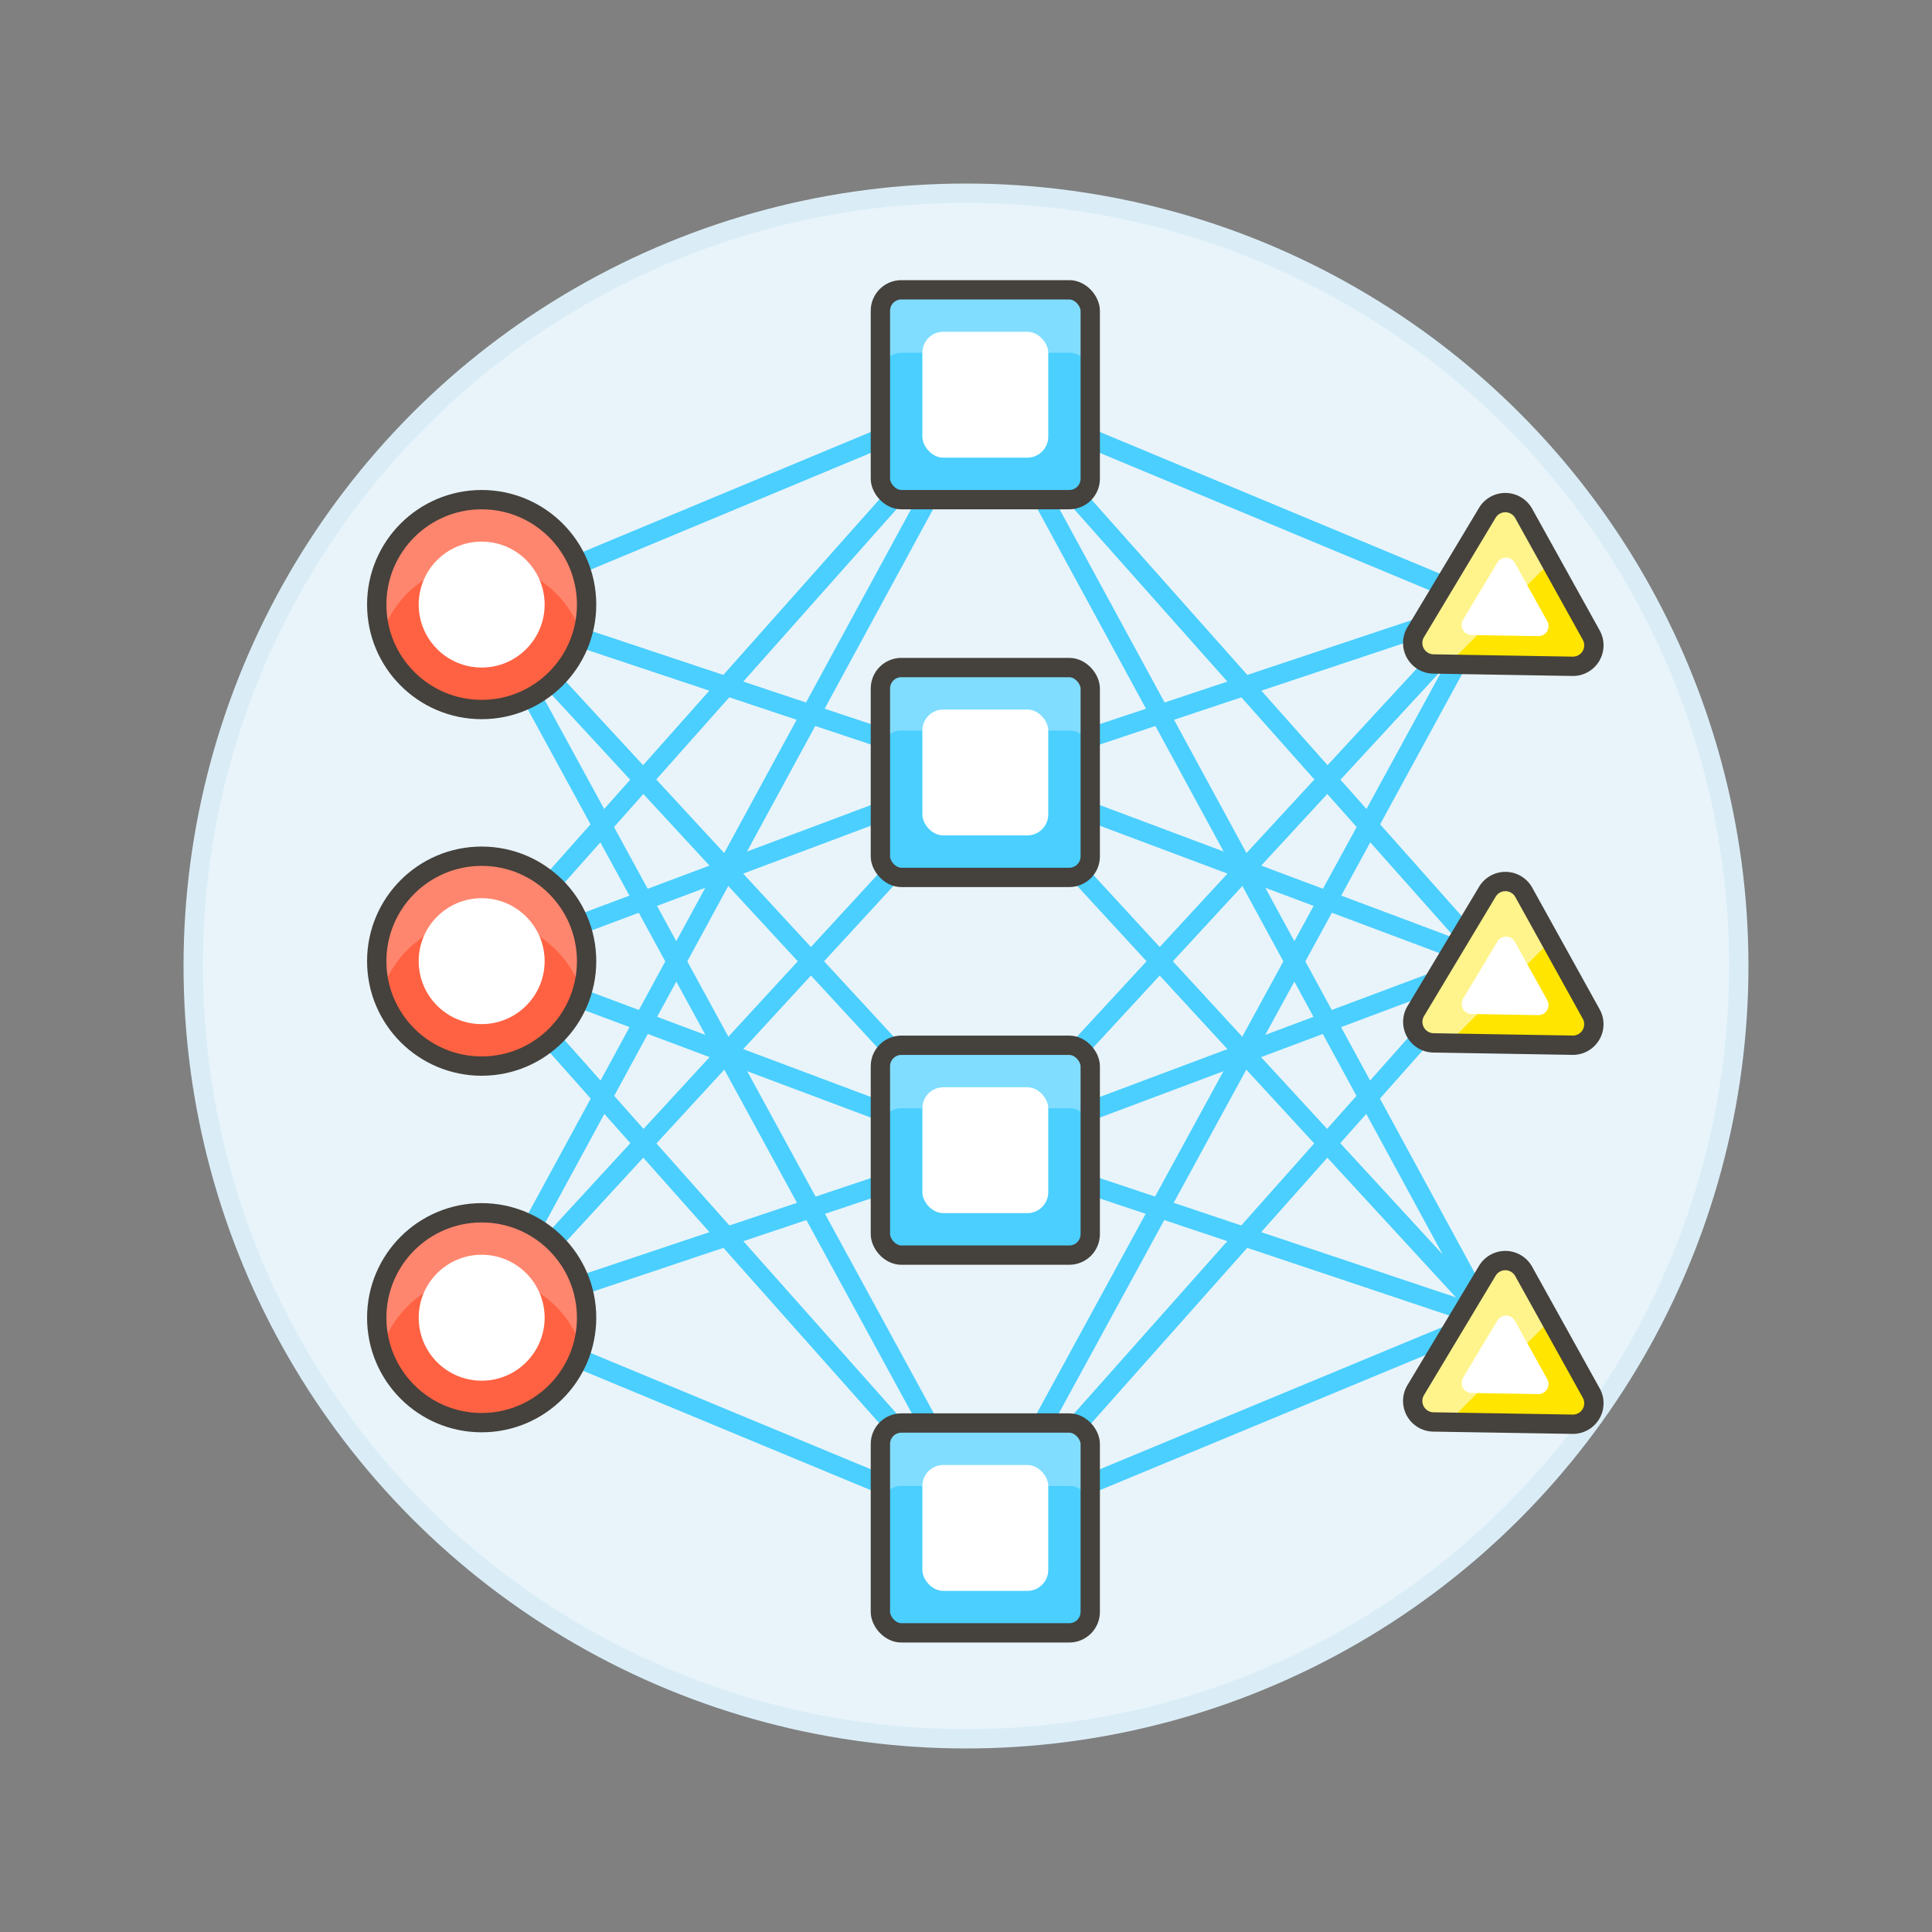 <svg xmlns="http://www.w3.org/2000/svg" viewBox="0 0 100 100"><rect x="0" y="0" width="100" height="100" fill="#808080" stroke="none"/><g class="nc-icon-wrapper"><defs/><circle class="a" cx="50" cy="50" r="40" fill="#e8f4fa" stroke="#daedf7" stroke-miterlimit="10"/><path class="b" d="M51 20.431L24.931 49.759 51 39.983" fill="none" stroke-linecap="round" stroke-linejoin="round" stroke="#4acfff"/><path class="b" d="M51 79.086L24.931 49.759 51 59.534" fill="none" stroke-linecap="round" stroke-linejoin="round" stroke="#4acfff"/><path class="b" d="M51 20.431l26.069 29.328L51 39.983" fill="none" stroke-linecap="round" stroke-linejoin="round" stroke="#4acfff"/><path class="b" d="M51 79.086l26.069-29.327L51 59.534" fill="none" stroke-linecap="round" stroke-linejoin="round" stroke="#4acfff"/><path class="b" d="M50.958 79.067l26.084-10.824-26.056-8.727" fill="none" stroke-linecap="round" stroke-linejoin="round" stroke="#4acfff"/><path class="b" d="M51.014 39.964l26.028 28.279-26-47.831" fill="none" stroke-linecap="round" stroke-linejoin="round" stroke="#4acfff"/><path class="b" d="M51 20.431l26.069 10.862L51 39.983" fill="none" stroke-linecap="round" stroke-linejoin="round" stroke="#4acfff"/><path class="b" d="M51 59.534l26.069-28.241L51 79.086" fill="none" stroke-linecap="round" stroke-linejoin="round" stroke="#4acfff"/><path class="b" d="M51.042 79.067L24.958 68.243l26.056-8.727" fill="none" stroke-linecap="round" stroke-linejoin="round" stroke="#4acfff"/><path class="b" d="M50.986 39.964L24.958 68.243l26-47.831" fill="none" stroke-linecap="round" stroke-linejoin="round" stroke="#4acfff"/><path class="b" d="M51 20.431L24.931 31.293 51 39.983" fill="none" stroke-linecap="round" stroke-linejoin="round" stroke="#4acfff"/><path class="b" d="M51 59.534L24.931 31.293 51 79.086" fill="none" stroke-linecap="round" stroke-linejoin="round" stroke="#4acfff"/><rect class="c" x="45.569" y="15" width="10.862" height="10.862" rx="1.086" style="" fill="#4acfff"/><path class="d" d="M56.431 16.086v3.259a1.089 1.089 0 0 0-1.086-1.086h-8.69a1.089 1.089 0 0 0-1.086 1.086v-3.259A1.09 1.09 0 0 1 46.655 15h8.69a1.09 1.09 0 0 1 1.086 1.086z" style="" fill="#80ddff"/><rect class="e" x="47.741" y="17.172" width="6.517" height="6.517" rx="1.086" style="" fill="#fff"/><rect class="f" x="45.569" y="15" width="10.862" height="10.862" rx="1.086" fill="none" stroke-linecap="round" stroke-linejoin="round" stroke="#45413c"/><rect class="c" x="45.569" y="34.552" width="10.862" height="10.862" rx="1.086" style="" fill="#4acfff"/><path class="d" d="M56.431 35.638V38.9a1.09 1.09 0 0 0-1.086-1.087h-8.69a1.09 1.09 0 0 0-1.086 1.087v-3.262a1.09 1.09 0 0 1 1.086-1.086h8.69a1.09 1.09 0 0 1 1.086 1.086z" style="" fill="#80ddff"/><rect class="e" x="47.741" y="36.724" width="6.517" height="6.517" rx="1.086" style="" fill="#fff"/><rect class="f" x="45.569" y="34.552" width="10.862" height="10.862" rx="1.086" fill="none" stroke-linecap="round" stroke-linejoin="round" stroke="#45413c"/><rect class="c" x="45.569" y="54.103" width="10.862" height="10.862" rx="1.086" style="" fill="#4acfff"/><path class="d" d="M56.431 55.19v3.258a1.09 1.09 0 0 0-1.086-1.086h-8.69a1.09 1.09 0 0 0-1.086 1.086V55.19a1.09 1.09 0 0 1 1.086-1.09h8.69a1.09 1.09 0 0 1 1.086 1.09z" style="" fill="#80ddff"/><rect class="e" x="47.741" y="56.276" width="6.517" height="6.517" rx="1.086" style="" fill="#fff"/><rect class="f" x="45.569" y="54.103" width="10.862" height="10.862" rx="1.086" fill="none" stroke-linecap="round" stroke-linejoin="round" stroke="#45413c"/><g><rect class="c" x="45.569" y="73.655" width="10.862" height="10.862" rx="1.086" style="" fill="#4acfff"/><path class="d" d="M56.431 74.741V78a1.09 1.09 0 0 0-1.086-1.086h-8.69A1.09 1.09 0 0 0 45.569 78v-3.259a1.09 1.09 0 0 1 1.086-1.086h8.69a1.09 1.09 0 0 1 1.086 1.086z" style="" fill="#80ddff"/><rect class="e" x="47.741" y="75.828" width="6.517" height="6.517" rx="1.086" style="" fill="#fff"/><rect class="f" x="45.569" y="73.655" width="10.862" height="10.862" rx="1.086" fill="none" stroke-linecap="round" stroke-linejoin="round" stroke="#45413c"/></g><g><circle class="g" cx="24.931" cy="31.293" r="5.431" style="" fill="#ff6242"/><path class="h" d="M30.118 32.907a5.431 5.431 0 1 0-10.374 0 5.446 5.446 0 0 1 10.374 0z" style="" fill="#ff866e"/><circle class="f" cx="24.931" cy="31.293" r="5.431" fill="none" stroke-linecap="round" stroke-linejoin="round" stroke="#45413c"/><circle class="e" cx="24.931" cy="31.293" r="3.259" style="" fill="#fff"/></g><g><circle class="g" cx="24.931" cy="49.749" r="5.431" style="" fill="#ff6242"/><path class="h" d="M30.118 51.363a5.431 5.431 0 1 0-10.374 0 5.446 5.446 0 0 1 10.374 0z" style="" fill="#ff866e"/><circle class="f" cx="24.931" cy="49.749" r="5.431" fill="none" stroke-linecap="round" stroke-linejoin="round" stroke="#45413c"/><circle class="e" cx="24.931" cy="49.749" r="3.259" style="" fill="#fff"/></g><g><circle class="g" cx="24.931" cy="68.205" r="5.431" style="" fill="#ff6242"/><path class="h" d="M30.118 69.819a5.431 5.431 0 1 0-10.374 0 5.446 5.446 0 0 1 10.374 0z" style="" fill="#ff866e"/><circle class="f" cx="24.931" cy="68.205" r="5.431" fill="none" stroke-linecap="round" stroke-linejoin="round" stroke="#45413c"/><circle class="e" cx="24.931" cy="68.205" r="3.259" style="" fill="#fff"/></g><g><path class="i" d="M82.363 32.875a1.086 1.086 0 0 1-.967 1.613l-7.207-.121a1.087 1.087 0 0 1-.913-1.645l3.708-6.18a1.087 1.087 0 0 1 1.881.031z" style="" fill="#ffe500"/><path class="j" d="M74.962 34.38l-.773-.013a1.087 1.087 0 0 1-.913-1.645l3.708-6.18a1.087 1.087 0 0 1 1.881.031l1.393 2.509z" style="" fill="#fff48c"/><path class="e" d="M80.086 32.154a.521.521 0 0 1-.464.774l-3.456-.059a.521.521 0 0 1-.438-.789l1.778-2.964a.521.521 0 0 1 .9.015z" style="" fill="#fff"/><path class="f" d="M82.363 32.875a1.086 1.086 0 0 1-.967 1.613l-7.207-.121a1.087 1.087 0 0 1-.913-1.645l3.708-6.18a1.087 1.087 0 0 1 1.881.031z" fill="none" stroke-linecap="round" stroke-linejoin="round" stroke="#45413c"/></g><g><path class="i" d="M82.363 52.49a1.086 1.086 0 0 1-.963 1.61l-7.207-.121a1.087 1.087 0 0 1-.913-1.645l3.708-6.18a1.087 1.087 0 0 1 1.881.031z" style="" fill="#ffe500"/><path class="j" d="M74.962 54l-.773-.013a1.087 1.087 0 0 1-.913-1.645l3.708-6.18a1.087 1.087 0 0 1 1.881.031l1.393 2.507z" style="" fill="#fff48c"/><path class="e" d="M80.086 51.769a.521.521 0 0 1-.464.774l-3.456-.059a.521.521 0 0 1-.438-.789l1.778-2.964a.521.521 0 0 1 .9.015z" style="" fill="#fff"/><path class="f" d="M82.363 52.49a1.086 1.086 0 0 1-.963 1.61l-7.207-.121a1.087 1.087 0 0 1-.913-1.645l3.708-6.18a1.087 1.087 0 0 1 1.881.031z" fill="none" stroke-linecap="round" stroke-linejoin="round" stroke="#45413c"/></g><g><path class="i" d="M82.363 72.105a1.086 1.086 0 0 1-.967 1.613l-7.207-.118a1.087 1.087 0 0 1-.913-1.645l3.708-6.18a1.086 1.086 0 0 1 1.881.032z" style="" fill="#ffe500"/><path class="j" d="M74.962 73.61l-.773-.013a1.087 1.087 0 0 1-.913-1.645l3.708-6.18a1.086 1.086 0 0 1 1.881.032l1.393 2.508z" style="" fill="#fff48c"/><path class="e" d="M80.086 71.384a.521.521 0 0 1-.464.774l-3.456-.058a.52.52 0 0 1-.438-.788l1.778-2.965a.521.521 0 0 1 .9.015z" style="" fill="#fff"/><path class="f" d="M82.363 72.105a1.086 1.086 0 0 1-.967 1.613l-7.207-.118a1.087 1.087 0 0 1-.913-1.645l3.708-6.18a1.086 1.086 0 0 1 1.881.032z" fill="none" stroke-linecap="round" stroke-linejoin="round" stroke="#45413c"/></g></g></svg>